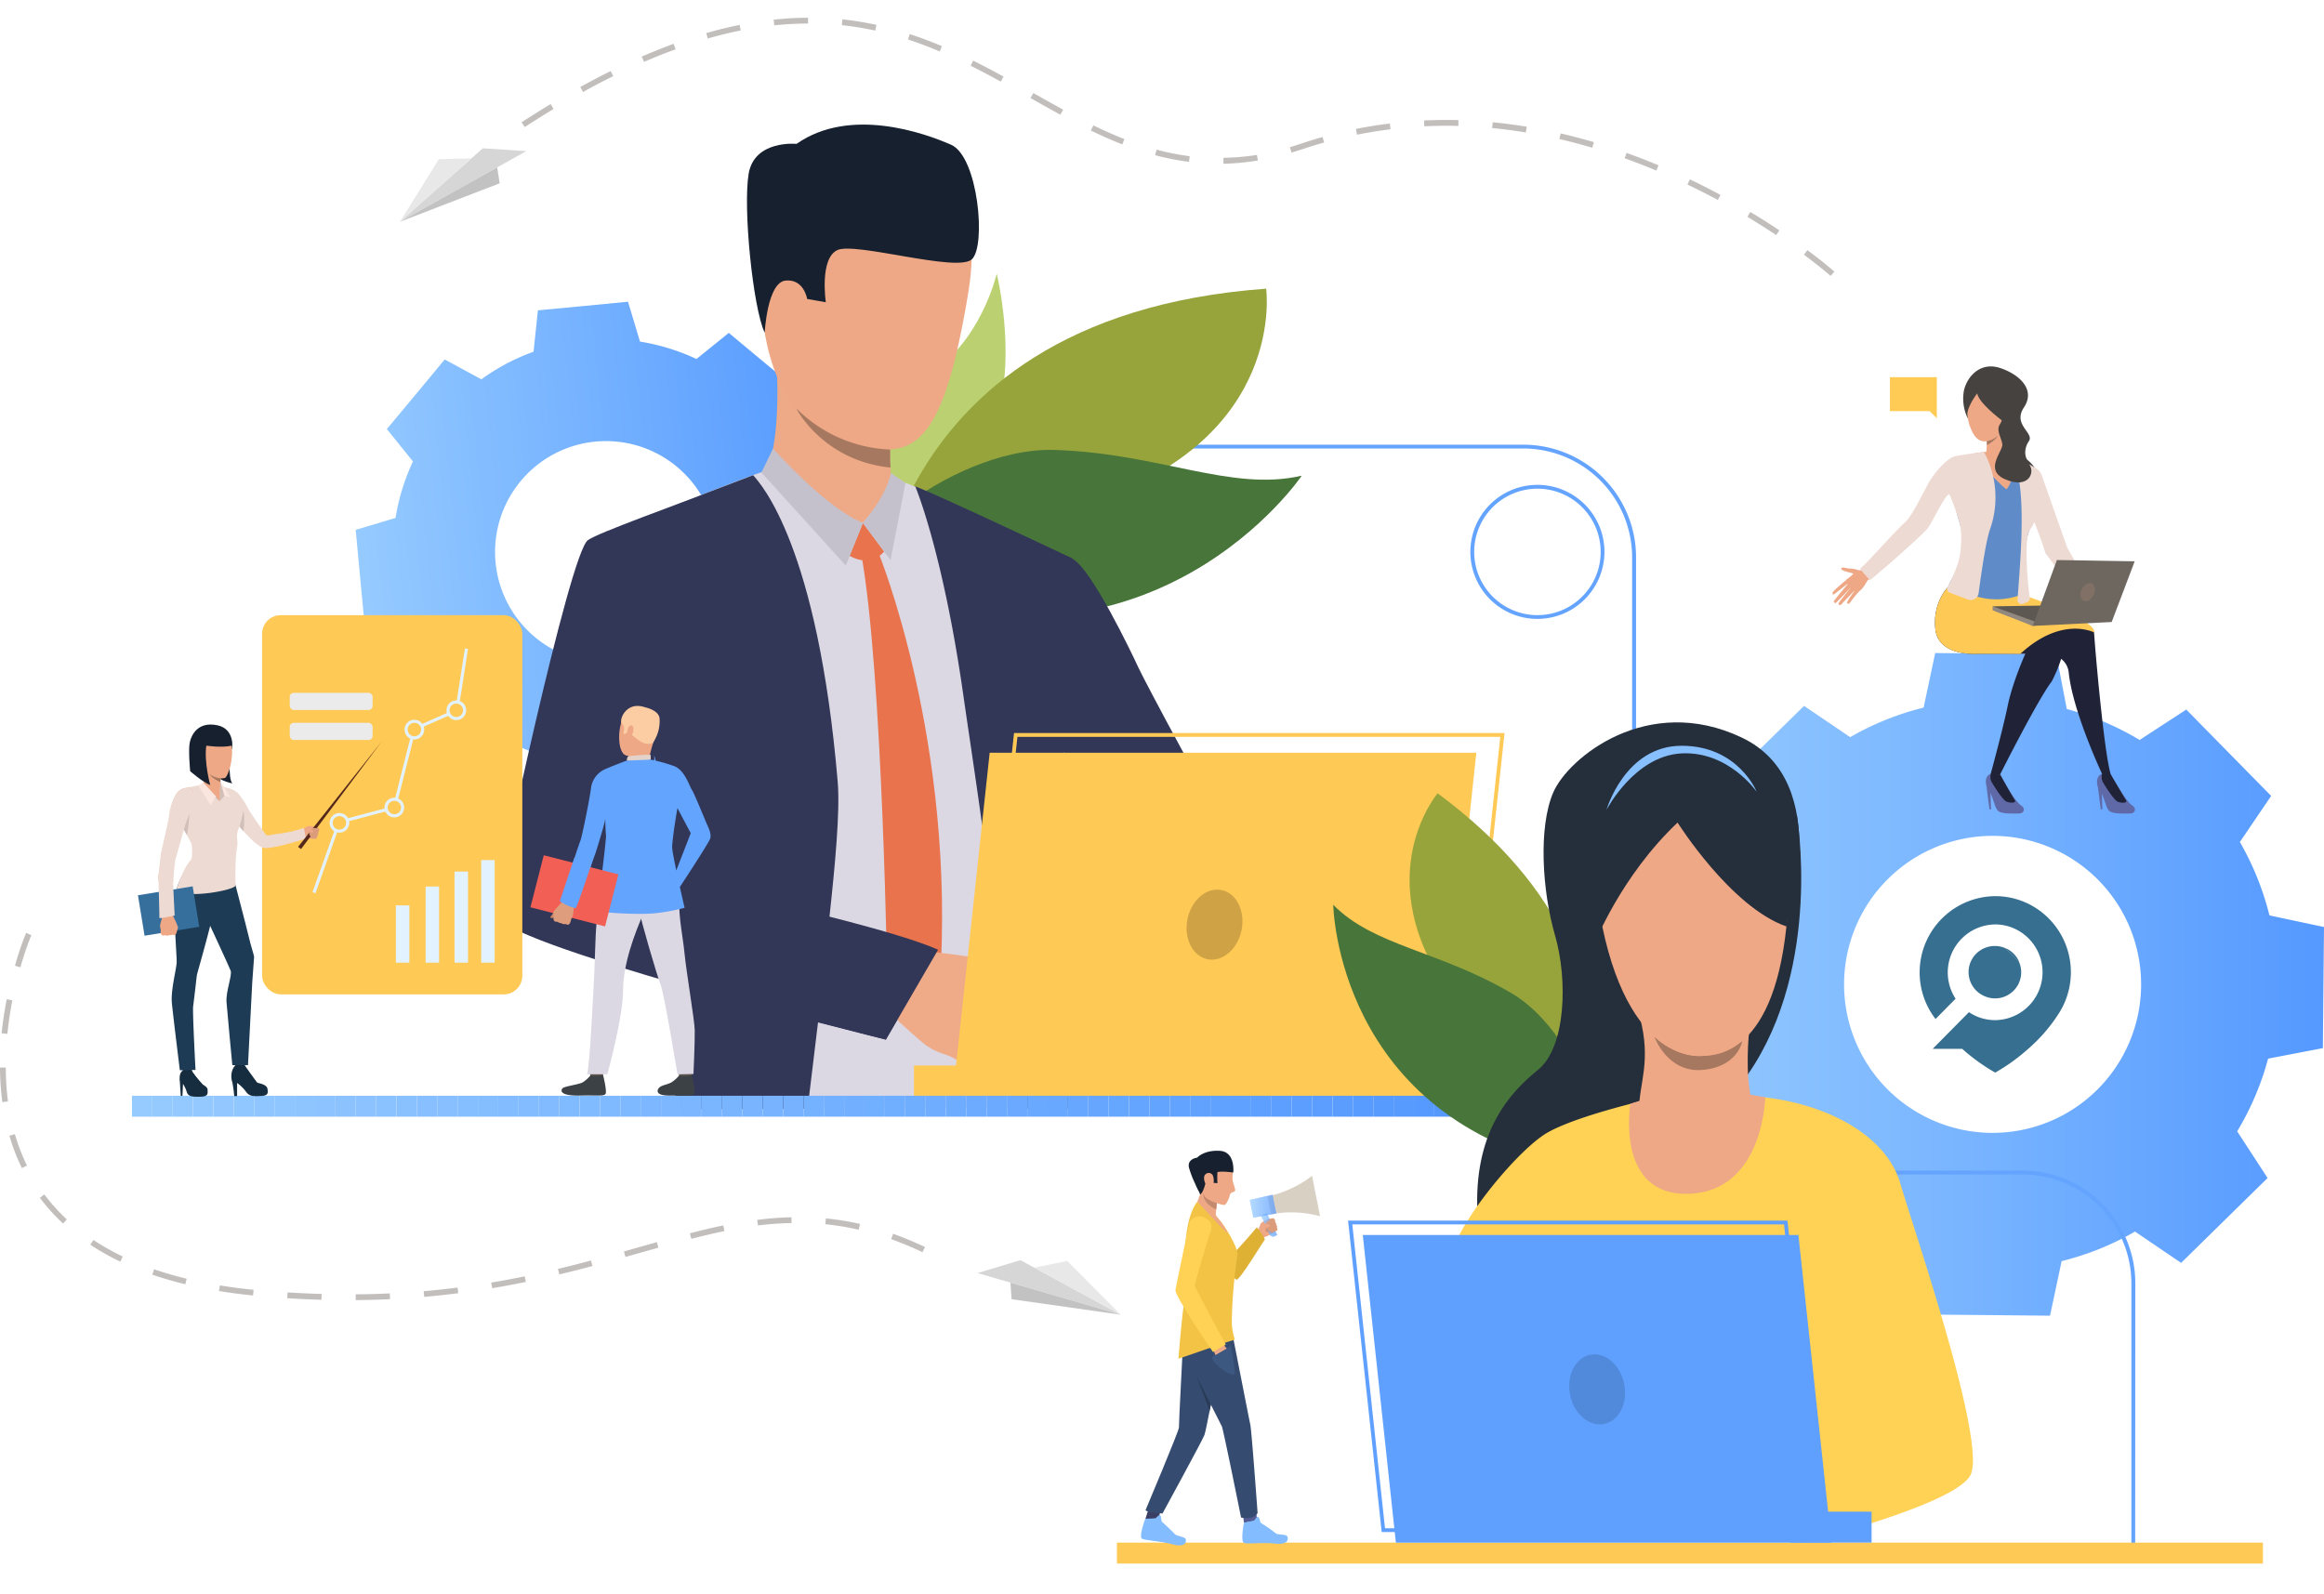<svg id="_Layer_" data-name=" Layer " xmlns="http://www.w3.org/2000/svg" xmlns:xlink="http://www.w3.org/1999/xlink" viewBox="0 0 801.15 549.68"><defs><style>.cls-1{fill:none;}.cls-2{fill:url(#Sfumatura_senza_nome);}.cls-3{fill:url(#Sfumatura_senza_nome_2);}.cls-4{fill:#64a4ff;}.cls-5{fill:#bbd070;}.cls-6{fill:#97a43c;}.cls-7{fill:#48753a;}.cls-8{fill:#dbd8e3;}.cls-9{fill:#323657;}.cls-10{fill:#eea987;}.cls-11{fill:#e8734d;}.cls-12{fill:#c4c1cc;}.cls-13{fill:#efaa88;}.cls-14{fill:#eea886;}.cls-15{fill:#16202e;}.cls-16{fill:#a77860;}.cls-17{fill:#4da8f2;}.cls-18{fill:#ffc955;}.cls-19{clip-path:url(#clip-path);}.cls-20{fill:#96cbff;}.cls-21{fill:#95caff;}.cls-22{fill:#94c9ff;}.cls-23{fill:#93c9ff;}.cls-24{fill:#92c8ff;}.cls-25{fill:#91c7ff;}.cls-26{fill:#90c6ff;}.cls-27{fill:#8fc6ff;}.cls-28{fill:#8ec5ff;}.cls-29{fill:#8dc4ff;}.cls-30{fill:#8cc3ff;}.cls-31{fill:#8bc2ff;}.cls-32{fill:#8ac2ff;}.cls-33{fill:#89c1ff;}.cls-34{fill:#88c0ff;}.cls-35{fill:#87bfff;}.cls-36{fill:#86bfff;}.cls-37{fill:#85beff;}.cls-38{fill:#84bdff;}.cls-39{fill:#83bcff;}.cls-40{fill:#82bbff;}.cls-41{fill:#81bbff;}.cls-42{fill:#80baff;}.cls-43{fill:#7fb9ff;}.cls-44{fill:#7eb8ff;}.cls-45{fill:#7db7ff;}.cls-46{fill:#7cb7ff;}.cls-47{fill:#7bb6ff;}.cls-48{fill:#7ab5ff;}.cls-49{fill:#79b4ff;}.cls-50{fill:#78b4ff;}.cls-51{fill:#77b3ff;}.cls-52{fill:#76b2ff;}.cls-53{fill:#74b1ff;}.cls-54{fill:#73b0ff;}.cls-55{fill:#72b0ff;}.cls-56{fill:#71afff;}.cls-57{fill:#70aeff;}.cls-58{fill:#6fadff;}.cls-59{fill:#6eadff;}.cls-60{fill:#6dacff;}.cls-61{fill:#6cabff;}.cls-62{fill:#6baaff;}.cls-63{fill:#6aa9ff;}.cls-64{fill:#69a9ff;}.cls-65{fill:#68a8ff;}.cls-66{fill:#67a7ff;}.cls-67{fill:#66a6ff;}.cls-68{fill:#65a6ff;}.cls-69{fill:#64a5ff;}.cls-70{fill:#63a4ff;}.cls-71{fill:#62a3ff;}.cls-72{fill:#61a2ff;}.cls-73{fill:#60a2ff;}.cls-74{fill:#5fa1ff;}.cls-75{fill:#5ea0ff;}.cls-76{fill:#5d9fff;}.cls-77{fill:#5c9eff;}.cls-78{fill:#5b9eff;}.cls-79{fill:#5a9dff;}.cls-80{fill:#599cff;}.cls-81{fill:#589bff;}.cls-82{fill:#579bff;}.cls-83{fill:#569aff;}.cls-84{fill:#59f;}.cls-85{fill:#cfa345;}.cls-86{fill:#6069a8;}.cls-87{fill:#202338;}.cls-88{fill:#464240;}.cls-89{fill:#eb4747;}.cls-90{fill:#5f8cc9;}.cls-91{fill:#5e5853;}.cls-92{fill:#91887f;}.cls-93{fill:#eddad3;}.cls-94{fill:#6e6760;}.cls-95{fill:#807066;}.cls-96{fill:#ffcb55;}.cls-97{fill:#cf8c6c;}.cls-98{fill:#3b3f66;}.cls-99{fill:#555c94;}.cls-100{fill:#354c70;}.cls-101{fill:#deb135;}.cls-102{fill:#f2c344;}.cls-103{fill:#d9d0c4;}.cls-104{fill:#ffd255;}.cls-105{fill:#3c5780;}.cls-106{fill:#c48a6f;}.cls-107{clip-path:url(#clip-path-2);}.cls-108{fill:#db9c7c;}.cls-109{clip-path:url(#clip-path-3);}.cls-110{fill:#293b57;}.cls-111{fill:#e3f2ff;}.cls-112{fill:#ebebeb;}.cls-113{fill:#162d40;}.cls-114{fill:#1d3b54;}.cls-115{fill:#d1c0ba;}.cls-116{fill:#fae6de;}.cls-117{fill:#54281a;}.cls-118{fill:#366e9c;}.cls-119{fill:#5c544d;}.cls-120{fill:#3c4145;}.cls-121{fill:#fccca2;}.cls-122{fill:#e2d2ca;}.cls-123{fill:#f25f54;}.cls-124{fill:#c98462;}.cls-125{fill:#de9d7d;}.cls-126{fill:#252e3b;}.cls-127{fill:#5fa0ff;}.cls-128{fill:#5189db;}.cls-129{fill:#c2bebc;}.cls-130{fill:#d6d6d6;}.cls-131{fill:#e8e8e8;}.cls-132{fill:#c2c2c2;}.cls-133{fill:#366f90;}</style><linearGradient id="Sfumatura_senza_nome" x1="572.67" y1="-74.66" x2="801.15" y2="-74.66" gradientTransform="matrix(1, 0, 0, -1, 0, 264.74)" gradientUnits="userSpaceOnUse"><stop offset="0" stop-color="#96cbff"/><stop offset="1" stop-color="#59f"/></linearGradient><linearGradient id="Sfumatura_senza_nome_2" x1="-103.39" y1="-585.55" x2="67.21" y2="-585.55" gradientTransform="matrix(0.99, -0.1, -0.1, -0.99, 166.33, -391)" xlink:href="#Sfumatura_senza_nome"/><clipPath id="clip-path"><rect class="cls-1" x="45.49" y="377.8" width="455.96" height="7.22"/></clipPath><clipPath id="clip-path-2"><path class="cls-1" d="M439.49,426.19l.79-.37-3.58-7.6-2,.94,3,6.45a1.23,1.23,0,0,0,1.6.68Z"/></clipPath><clipPath id="clip-path-3"><polygon class="cls-1" points="432.05 419.87 439.95 418.4 438.66 411.92 430.82 413.71 432.05 419.87"/></clipPath></defs><path class="cls-2" d="M771.22,390.07A97.6,97.6,0,0,0,781.88,365l18.88-3.62.19-20.88.2-20.88-18.81-4a98,98,0,0,0-10.19-25.31l10.78-15.89-14.62-14.87-14.63-14.9-16.09,10.48a97.6,97.6,0,0,0-25.11-10.66l-3.62-18.88L688,225.36l-20.88-.2-4,18.81a97.94,97.94,0,0,0-25.32,10.19l-15.89-10.78L607,258l-14.9,14.62,10.51,16.1a97.67,97.67,0,0,0-10.66,25.12l-18.88,3.62-.19,20.88-.2,20.87,18.81,4a98,98,0,0,0,10.19,25.31l-10.78,15.89,14.63,14.91,14.62,14.9,16.1-10.5a97.78,97.78,0,0,0,25.07,10.64l3.62,18.88,20.88.19,20.88.2,4-18.81A97.69,97.69,0,0,0,736,424.63l15.9,10.79,14.9-14.63,14.9-14.63ZM650.37,375.26a51.2,51.2,0,1,1,72.4.67h0A51.19,51.19,0,0,1,650.37,375.26Z"/><path class="cls-3" d="M275.37,221.49a73,73,0,0,0,6-19.47l13.74-4.13-1.45-15.52-1.45-15.52-14.27-1.52a73.16,73.16,0,0,0-9.5-18l6.8-12.6-12-9.95-12-10-11.15,9a73,73,0,0,0-19.47-6l-4.13-13.75L201,105.53,185.44,107l-1.51,14.27a72.69,72.69,0,0,0-18,9.51l-12.62-6.84-9.95,12-10,12,9,11.16a73,73,0,0,0-6,19.47l-13.74,4.12,1.45,15.53,1.47,15.53,14.27,1.51a73.16,73.16,0,0,0,9.5,18l-6.79,12.62,12,10,12,9.95,11.15-9a73,73,0,0,0,19.47,6l4.17,13.72,15.52-1.45,15.48-1.45,1.51-14.28a73,73,0,0,0,18-9.5l12.63,6.8,9.95-12,10-12Zm-90.89-1.76a38.23,38.23,0,1,1,53.83-5h0A38.24,38.24,0,0,1,184.48,219.73Z"/><path class="cls-4" d="M736.06,535.48h-1.31v-93a37.58,37.58,0,0,0-37.54-37.54H601.49a38.9,38.9,0,0,1-38.85-38.85V192.17a37.58,37.58,0,0,0-37.54-37.54H281v-1.31H525.1A38.88,38.88,0,0,1,564,192.17V366.06a37.58,37.58,0,0,0,37.54,37.54h95.72a38.91,38.91,0,0,1,38.85,38.85Z"/><path class="cls-5" d="M343.6,94.39s14.77,58.82-20.7,74.9-28.67-13.36-28.67-13.36-14.54-4,25-26.48C337.93,118.87,343.6,94.39,343.6,94.39Z"/><path class="cls-6" d="M436.48,99.53s7.27,51.27-59.85,73.43S300,223.24,300,223.24,297.94,109.6,436.48,99.53Z"/><path class="cls-7" d="M299.65,202.36c-19.9-7.6,27.4-48.33,63.76-47.23s61,14.55,85.35,8.87C448.76,164,397.66,239.73,299.65,202.36Z"/><path class="cls-8" d="M366.52,236.39q1.71-23.19,2.39-43.41c-3.73-2-8.21-4.29-11.8-6-11.11-5.29-26.59-12.41-36.52-17-5.81-2.67-11.51-4.62-11.51-4.62s-39.69-3.81-42.91-3.6c-1,.06-6,1.78-12.48,4.27-14.08,5.34-41.21,16.21-45.53,19.31-6.34,4.54-29,115.67-29.61,123.22-.59,7.33,30.83,17.36,59.93,25,0,11.27-.25,27.05-.5,41.46,0,2.46-.09,4.88-.14,7.22H365.17c-.17-2.47-.32-4.92-.44-7.22a5.49,5.49,0,0,0-.05-.91c-.48-9.76-2.38-27.24-1.89-44.26,0,0-.31-18,1.47-25.67C364.45,270.16,366.52,236.39,366.52,236.39ZM205.06,301.73c.21-14.47,19.48-41.38,19.48-41.38a6.94,6.94,0,0,1,.9-.34l1-.13,3-2.83c.7,2.57,7.09,38.92,8.65,60.08C220,313.57,205,308.63,205.06,301.73Z"/><path class="cls-9" d="M368.87,375.11c-.83-6-1.63-12-2.34-18V357c-.23-2-.47-3.9-.69-5.83v-.31c-.93-8.12-1.71-15.91-2.26-23.05a73.23,73.23,0,0,1,.71-16c2.21-36.48,3.31-75,3.31-75,1.17-15.75,1.84-30.46,2.28-44.18,0,0-49.84-23.55-54.35-24.9,0,0,9.45,22.2,16.54,71.82,2.72,19.05,7.77,51.13,11.44,83.87h0c2,17.66,5.7,35.66,8.53,51.59q.65,3.69,1.22,7.22h16.68Q369.39,378.73,368.87,375.11Z"/><path class="cls-9" d="M285.9,316.5c2-18.44,3.73-36.85,2.88-46.94-6.88-81.1-26.33-102.56-29.15-105.71-2.18.83-10.48,4-12.91,4.91-13.3,5.25-40.42,14.86-44.07,17.48-6.34,4.54-31.32,121-32.07,128.58-.5,5.1,32.1,15.74,65.36,25.24-.31,9.12.56,22-2.48,35.41-.53,2.39-1.31,3.89-1.43,7l46.36-.18c.29-2.4.58-4.8.88-7.22.88-7.25,1.8-14.67,2.72-22.56,13.9,3.6,23.36,5.92,23.36,5.92s13.06-22.08,16.85-31C322.84,325.92,306,321.88,285.9,316.5Zm-60-27.91c-.44-16.6-.36-28.19-.36-28.19,1.64,5.69,3.91,21.94,5.91,38.1-6.69-3.39-5.43-6.56-5.51-9.91Z"/><path class="cls-10" d="M264.09,163.07s5.05-9.54,3.65-36.62c-.38-7.51,39.41,17.79,39.41,17.79s-.14,2.59-.22,6.08c-.05,1.45-.07,3-.07,4.68v3.56c0,.91.05,1.8.1,2.65s.11,1.9.2,2.75a25.07,25.07,0,0,0,1.48,5.31C310.49,173.48,279,173.73,264.09,163.07Z"/><path class="cls-11" d="M297.45,180.29l7.34,9.86s-4.3,5.75-11.93,1.5Z"/><path class="cls-11" d="M302.83,190.55s26.87,65.62,21.13,149l-8.47,15.38-9.56-13.1s-1.54-110.71-9.17-151.54Z"/><path class="cls-10" d="M305.31,171.11l-7.86,9.18s-12.6-2.44-16.3-9S305.31,171.11,305.31,171.11Z"/><path class="cls-12" d="M307.11,163.07s-.91,7-9.66,17.22L307,193.11l5.16-26.59Z"/><path class="cls-12" d="M266.49,154.64s18.22,20.61,31,25.65L291.57,195l-29.09-32.08Z"/><path class="cls-9" d="M453.83,341.12s-24.19-23.45-40.06-27.39c-7.33-1.8-17-11.93-26.17-23.83-3-3.92-6-8-8.82-12.1h0C367.51,261.54,358.69,246,358.69,246s-33.29-39-6.58-56.4c0,0,11.45-.24,17.73,3.17,6.46,3.5,20.23,32.25,22.57,37.34s27.63,52.36,29.32,53.42,4.52,5,14.64,10.4c12.39,6.67,31.86,26.2,31.86,26.2Z"/><path class="cls-13" d="M337.72,368.27s-3.38-.13-4.83-.91c0,0-2.53-1.62-4.39-2.67A15.71,15.71,0,0,0,327,364c-1.49-.59-4.94-1.45-8.12-3.87S305.31,348,305.31,348l6.7-10.3,3.09-10.2s24.18,2.4,27.4,4.32a6.54,6.54,0,0,1,.89.59c2.57,1.89,3.7,4.38,4.93,5.52.46.42,4.67,4.93,4.43,6.76a6,6,0,0,1-3.15,4.93s-.85,4.94-3.41,7.15c0,0-.64,4.59-4.6,6.43C341.63,363.15,340.46,367.73,337.72,368.27Z"/><path class="cls-14" d="M299.22,56.57s43.7-10.53,34.5,44.79S314,161.18,287.41,150.15s-24.77-46.42-26.35-63.73S285.24,57.38,299.22,56.57Z"/><path class="cls-14" d="M276.31,94.89c-.65-4.86-10.3-6.5-11,.81s4.67,20,8.3,18.73S277.16,101.59,276.31,94.89Z"/><path class="cls-15" d="M263.61,114.73s.87-17.4,7.22-18,7.42,6.35,7.42,6.35l6.43,1.12s-2.25-15.21,4.05-18S329.93,94,335,89.43s2.17-35.42-7.1-39.51S293,36.72,274.6,49.6c0,0-14.54-1.44-16.52,10.31S259.53,106,263.61,114.73Z"/><path class="cls-9" d="M323.39,327.45l-18,31s-47.8-12.32-59-15.47l25.49-30.34S309.48,321.25,323.39,327.45Z"/><path class="cls-16" d="M307,161.21h0c-23.43-2.38-32.52-20.43-32.52-20.43A48.39,48.39,0,0,0,306.87,155v3.56C306.91,159.47,306.94,160.36,307,161.21Z"/><path class="cls-17" d="M630.64,436.17a7.13,7.13,0,0,0-12.45,2h0a7.15,7.15,0,0,0-.37,2.2,7.07,7.07,0,0,0,.43,2.54,7.26,7.26,0,0,0,2.33,3.19,7.09,7.09,0,0,0,3.71,1.46h1a6.87,6.87,0,0,0,2.05-.42,7.11,7.11,0,0,0,4.28-9.11,6.78,6.78,0,0,0-1-1.89Zm-3.87,9.32h0a5.34,5.34,0,0,1-1.53.31h-.36a5.48,5.48,0,0,1-3.21-1.12c-.18-.15-.36-.31-.53-.48a5.29,5.29,0,0,1-1.54-3.82,6.13,6.13,0,0,1,.14-1.13,4.84,4.84,0,0,1,.14-.51,5.34,5.34,0,0,1,9.32-1.53,5.26,5.26,0,0,1,1.11,3.32A5.34,5.34,0,0,1,626.77,445.49Z"/><path class="cls-14" d="M357.31,302c27.17,28,63.06,63.18,63.06,63.18l14-26.64s-31.88-37.37-53.49-62.31C374.31,279.45,362.11,287.2,357.31,302Z"/><path class="cls-14" d="M340.53,339.57s7.31,3.53,9.22,5.1,9.65,7.37,11.52,8.73-2.83,5.24-16.66-.75S340.53,339.57,340.53,339.57Z"/><polygon class="cls-18" points="341.17 259.53 328.42 378.04 496.19 378.04 508.94 259.53 341.17 259.53"/><path class="cls-18" d="M505.77,372.57H336.68l12.89-119.84H518.66Zm-167.63-1.31H504.6l12.6-117.2H350.74Z"/><rect class="cls-18" x="315.07" y="367.38" width="28.02" height="10.66"/><g class="cls-19"><rect class="cls-20" x="45.49" y="377.8" width="7.01" height="7.22"/><rect class="cls-21" x="52.51" y="377.8" width="7.01" height="7.22"/><rect class="cls-22" x="59.52" y="377.8" width="7.01" height="7.22"/><rect class="cls-23" x="66.54" y="377.8" width="7.01" height="7.22"/><rect class="cls-24" x="73.55" y="377.8" width="7.01" height="7.22"/><rect class="cls-25" x="80.57" y="377.8" width="7.01" height="7.22"/><rect class="cls-26" x="87.58" y="377.8" width="7.01" height="7.22"/><rect class="cls-27" x="94.6" y="377.8" width="7.01" height="7.22"/><rect class="cls-28" x="101.61" y="377.8" width="7.02" height="7.22"/><rect class="cls-29" x="108.63" y="377.8" width="7.01" height="7.22"/><rect class="cls-30" x="115.64" y="377.8" width="7.01" height="7.22"/><rect class="cls-31" x="122.66" y="377.8" width="7.01" height="7.22"/><rect class="cls-32" x="129.67" y="377.8" width="7.01" height="7.22"/><rect class="cls-33" x="136.69" y="377.8" width="7.01" height="7.22"/><rect class="cls-34" x="143.7" y="377.8" width="7.01" height="7.22"/><rect class="cls-35" x="150.71" y="377.8" width="7.01" height="7.22"/><rect class="cls-36" x="157.73" y="377.8" width="7.01" height="7.22"/><rect class="cls-37" x="164.74" y="377.8" width="7.01" height="7.22"/><rect class="cls-38" x="171.76" y="377.8" width="7.01" height="7.22"/><rect class="cls-39" x="178.77" y="377.8" width="7.02" height="7.22"/><rect class="cls-40" x="185.79" y="377.8" width="7.01" height="7.22"/><rect class="cls-41" x="192.8" y="377.8" width="7.01" height="7.22"/><rect class="cls-42" x="199.82" y="377.8" width="7.01" height="7.22"/><rect class="cls-43" x="206.83" y="377.8" width="7.01" height="7.22"/><rect class="cls-44" x="213.85" y="377.8" width="7.01" height="7.22"/><rect class="cls-45" x="220.86" y="377.8" width="7.01" height="7.22"/><rect class="cls-46" x="227.88" y="377.8" width="7.01" height="7.22"/><rect class="cls-47" x="234.89" y="377.8" width="7.01" height="7.22"/><rect class="cls-48" x="241.91" y="377.8" width="7.01" height="7.22"/><rect class="cls-49" x="248.92" y="377.8" width="7.01" height="7.22"/><rect class="cls-50" x="255.94" y="377.8" width="7.02" height="7.22"/><rect class="cls-51" x="262.95" y="377.8" width="7.01" height="7.22"/><rect class="cls-52" x="269.97" y="377.8" width="7.01" height="7.22"/><rect class="cls-53" x="276.98" y="377.8" width="7.01" height="7.22"/><rect class="cls-54" x="284" y="377.8" width="7.01" height="7.22"/><rect class="cls-55" x="291.01" y="377.8" width="7.01" height="7.22"/><rect class="cls-56" x="298.03" y="377.8" width="7.01" height="7.22"/><rect class="cls-57" x="305.04" y="377.8" width="7.01" height="7.22"/><rect class="cls-58" x="312.06" y="377.8" width="7.01" height="7.22"/><rect class="cls-59" x="319.07" y="377.8" width="7.01" height="7.22"/><rect class="cls-60" x="326.08" y="377.8" width="7.02" height="7.22"/><rect class="cls-61" x="333.1" y="377.8" width="7.01" height="7.22"/><rect class="cls-62" x="340.12" y="377.8" width="7.01" height="7.22"/><rect class="cls-63" x="347.13" y="377.8" width="7.01" height="7.22"/><rect class="cls-64" x="354.15" y="377.8" width="7.01" height="7.22"/><rect class="cls-65" x="361.16" y="377.8" width="7.01" height="7.22"/><rect class="cls-66" x="368.17" y="377.8" width="7.01" height="7.22"/><rect class="cls-67" x="375.19" y="377.8" width="7.01" height="7.22"/><rect class="cls-68" x="382.2" y="377.8" width="7.01" height="7.22"/><rect class="cls-69" x="389.22" y="377.8" width="7.01" height="7.22"/><rect class="cls-70" x="396.23" y="377.8" width="7.01" height="7.22"/><rect class="cls-71" x="403.25" y="377.8" width="7.02" height="7.22"/><rect class="cls-72" x="410.26" y="377.8" width="7.01" height="7.22"/><rect class="cls-73" x="417.28" y="377.8" width="7.01" height="7.22"/><rect class="cls-74" x="424.29" y="377.8" width="7.01" height="7.22"/><rect class="cls-75" x="431.31" y="377.8" width="7.01" height="7.22"/><rect class="cls-76" x="438.32" y="377.8" width="7.01" height="7.22"/><rect class="cls-77" x="445.34" y="377.8" width="7.01" height="7.22"/><rect class="cls-78" x="452.35" y="377.8" width="7.01" height="7.22"/><rect class="cls-79" x="459.37" y="377.8" width="7.01" height="7.22"/><rect class="cls-80" x="466.38" y="377.8" width="7.01" height="7.22"/><rect class="cls-81" x="473.4" y="377.8" width="7.01" height="7.22"/><rect class="cls-82" x="480.41" y="377.8" width="7.02" height="7.22"/><rect class="cls-83" x="487.43" y="377.8" width="7.01" height="7.22"/><rect class="cls-84" x="494.44" y="377.8" width="7.01" height="7.22"/></g><rect class="cls-18" x="385.04" y="531.87" width="395.05" height="7.22"/><path class="cls-85" d="M409.36,316.88c-1.35,6.6,1.73,12.8,6.88,13.85s10.41-3.44,11.76-10-1.73-12.8-6.88-13.85S410.71,310.28,409.36,316.88Z"/><path class="cls-86" d="M729.31,269.91s3.87,6.56,5.51,7.63c2.21,1.46.82,2.93-.23,2.93s-6.43.38-7.62-1-1.77-5.38-2.87-6.43-2.25-5.25.53-6.27C727.12,265.91,729.31,269.91,729.31,269.91Z"/><path class="cls-87" d="M727.66,267s4.44,7.69,5.2,8.82-1.44,1.14-2.8.6-4.8-6.05-5.29-7.06a3.73,3.73,0,0,1-.11-2.57Z"/><polygon class="cls-86" points="723.18 271.16 724.2 279.03 724.74 279.06 724.57 273.39 723.18 271.16"/><path class="cls-86" d="M691,269.91s3.87,6.56,5.51,7.63c2.22,1.46.83,2.93-.23,2.93s-6.43.38-7.62-1-1.77-5.38-2.87-6.43-2.28-5.36.53-6.27C688.75,266,691,269.91,691,269.91Z"/><path class="cls-87" d="M689.52,267s4.2,7.67,5,8.8-1.43,1.14-2.8.6-4.8-6.05-5.29-7.06a3.73,3.73,0,0,1-.11-2.57Z"/><polygon class="cls-86" points="684.8 271.16 685.82 279.03 686.36 279.06 686.19 273.39 684.8 271.16"/><path class="cls-87" d="M673.79,210.2l35,16a6.74,6.74,0,0,1,4.35,5.61c1.37,13.55,11.5,35,11.5,35,3.25,1.59,3,.21,3,.21-2-6.57-4.54-33.68-5.43-44.58-.19-2.31-.3-3.89-.33-4.4,0-.34-.39-.79-1-1.32-4.83-3.89-24.57-12-24.57-12C681.43,204.38,673.79,210.2,673.79,210.2Z"/><path class="cls-87" d="M667.19,217.06c1.09,9.46,14.6,8.38,14.6,8.38h16.38s-4.31,9.57-6,17.64c-1.76,8.57-5.92,23.73-5.92,23.73s.28.52,3.24.23c0,0,12.86-25.62,17.78-32.06a45.07,45.07,0,0,0,4.61-13.4c.18-1.51.07-2.68-.49-3.15a40.52,40.52,0,0,0-3.62-2.47c-5.13-3.24-14-8.22-19-9.33-6.65-1.5-17.16-4.3-17.16-4.3S666.11,207.59,667.19,217.06Z"/><path class="cls-88" d="M678.31,144.14a15.31,15.31,0,0,1-1.26-9.61c1.2-4.95,5.79-9.89,12.53-7.62s12.17,7.49,8.14,13.54,3.65,8.78,1.69,11.66-1.22,5.88-.39,6.55,3.51,3.06,3.22,5.88-13.07-8.23-13.07-8.23S682.25,142.34,678.31,144.14Z"/><path class="cls-89" d="M698.86,203.62s-1,4.93-27.17-1.29C671.69,202.33,680.46,199.42,698.86,203.62Z"/><path class="cls-90" d="M671.39,203.73c-.4.78-.81,1.55-1.21,2.32l28.68.84c-1.51-5.07-1-11.92-.76-17.13.33-6.36,3.84-10.78,3.46-17.21,1.9.31,2.22.37,4.12.66-2.9-8.26-3.89-12.35-12.89-15.53a16.79,16.79,0,0,0-8-1c-10.42.85-13.57,1-18.68,10.42,8,1.28,6.69,4.16,9.12,12.13,1.19,3.89,2.42,8.22,1.79,12.32S671.39,200,671.39,203.73Z"/><path class="cls-14" d="M688,159.66c-4.27-.8-3.36-3.17-3.36-3.17s.2-1.34.27-3v-1.35a14.79,14.79,0,0,0-.12-2.1c-.34-2.86,7.75-1.15,7.75-1.15s-.47,5.79.65,7.53S692.31,160.47,688,159.66Z"/><path class="cls-14" d="M679.89,156.47s8.6,9.94,11.78,12.24c0,0,3.66-3.3,1.41-12C693.08,156.73,688.92,154.6,679.89,156.47Z"/><path class="cls-14" d="M680.12,132.56s-4.47,8.61,0,16.76,13.14-3.55,13.7-4.92,3.55-9.14-2.39-11.5S681.39,130.22,680.12,132.56Z"/><path class="cls-88" d="M681.61,135.61s-3.08,4-3.44,7a16,16,0,0,1,2.24-11.07c3.46-5.42,12.26-.26,13.44,1.91s4.64,4.08-1.17,13.39C692.68,146.87,682.24,139.61,681.61,135.61Z"/><path class="cls-16" d="M688.75,150.18s-.78,1.7-3.81,3.27V152.1A7.23,7.23,0,0,0,688.75,150.18Z"/><path class="cls-14" d="M643.59,196s-2.13.95-3.13.52a9.36,9.36,0,0,0-3.06-.51c-.66,0-2.71-.74-2.68.07s3.34,1.36,4,1.61-2,1.74-2.28,2.4,2.8,5,4.52,3.75,2.65-3.69,3-3.85a13.52,13.52,0,0,0,1.28-.85Z"/><path class="cls-14" d="M636.79,199.66s-5,4.13-5.06,4.69.18.82.67.45,4.94-3.85,4.94-3.85-5,5.9-5.16,6.34c-.1.25.38.79.66.61s5.58-5.72,5.58-5.72-4.65,5.51-4.67,5.93a.55.55,0,0,0,.57.51.53.53,0,0,0,.34-.15c.38-.38,5-5.25,5-5.25s-3.11,4.24-2.91,4.61.51.71,1.27-.41,2.87-3.56,2.87-3.56Z"/><path class="cls-18" d="M696.46,225.44H681.79s-13.51,1.08-14.6-8.38,4.45-14.73,4.45-14.73,7.13,1.9,13.37,3.41a48.18,48.18,0,0,1,11.3-1s26.42,8.73,25.62,13.32C721.9,218.08,710.85,212.17,696.46,225.44Z"/><polygon class="cls-91" points="686.91 209.05 714.88 208.64 700.76 215.81 686.91 209.05"/><path class="cls-90" d="M695.6,205.47a23.94,23.94,0,0,1-14,.24l-.36-2.88,15.88.88Z"/><polygon class="cls-92" points="700.76 215.81 686.91 210.44 686.91 209.05 701.85 214.44 700.76 215.81"/><path class="cls-93" d="M695.5,206.81a1.38,1.38,0,0,0,1.3,1.47,1.33,1.33,0,0,0,.62-.1l1.63-.7a1.13,1.13,0,0,0,.68-1.24c-.67-4.23-2.12-20.7,0-23.52a10.87,10.87,0,0,0,1.55-2.76c1.4,3.6,3.14,8.25,3.83,10.75l13.2,17.58,4.43,1.12a150.13,150.13,0,0,0-10-20.37c-.86-2.32-3.34-9.35-5.54-15.61-1.38-4-2.66-7.6-3.34-9.56a4.52,4.52,0,0,0-1.93-2.37c-2-1.22-5.46-3.15-8.55-4.65h0l-.3-.14h0c5.88,8.89,3.58,34,2.42,50.08Z"/><path class="cls-93" d="M673.67,157.44c-1.88.3-6.55,4.83-9,9.41C661.84,172.07,659,178,656.8,180c-4,3.6-15.09,16.31-15.62,16a33.85,33.85,0,0,0,3.47,4c.2.09,18.26-15.56,20-18s6-11.75,7.36-11.54h0a71.77,71.77,0,0,1,3.22,8.76.81.81,0,0,0,.08.25c1,3.54.94,7.38.38,11.69-.43,3.26-2.86,8.58-4.33,11.18a1.76,1.76,0,0,0,.06,1.35h0a1,1,0,0,0,.48.56l5.31,2,1.24.46a2.72,2.72,0,0,0,3.49-1.61,3,3,0,0,0,.15-.59c1.18-9.06,2.67-18.33,3.86-21.82a33.05,33.05,0,0,0-2-26.83S675.31,156.83,673.67,157.44Z"/><polygon class="cls-94" points="700.76 215.81 709.07 193.09 735.89 193.53 727.96 214.46 700.76 215.81"/><path class="cls-95" d="M717.65,203.14c-.81,1.64-.57,3.42.56,4s2.69-.31,3.51-1.94.57-3.42-.55-4S718.47,201.5,717.65,203.14Z"/><path class="cls-88" d="M689.39,141.13s1.71,2.67.13,5,.4,4.57.74,7-6.62,8.93,1.13,12.19,10.21-2.13,8.24-5.1-3.38-5.38-3.55-9.61S694.52,139.73,689.39,141.13Z"/><polygon class="cls-96" points="651.51 130.04 667.68 130.04 667.68 141.76 667.68 144.23 665.21 141.76 651.51 141.76 651.51 130.04"/><path class="cls-5" d="M560.74,309.88s-35.24,33.53-18.09,59.64,25.16,3.21,25.16,3.21,11.6,3.5-5.61-28.69C554.09,328.89,560.74,309.88,560.74,309.88Z"/><path class="cls-6" d="M495.59,273.52s-26.92,31.63,9.07,75.44,30.41,67,30.41,67S585.17,339.73,495.59,273.52Z"/><path class="cls-7" d="M543.18,402.73c16.75,3.38,3.2-45.32-21.92-60.16s-47.58-16.3-61.65-30.6C459.61,312,460.71,386,543.18,402.73Z"/><path class="cls-14" d="M433.73,424.07s.76-1.91.89-2.19a4.89,4.89,0,0,1,1.76-1.22,5.73,5.73,0,0,1,2.47-.6.89.89,0,0,1,.54.5,1.72,1.72,0,0,1,.14.84,1,1,0,0,1,.36.93.91.91,0,0,1,.21,1,.73.73,0,0,1,.2.8,7,7,0,0,0-1,.72,13.92,13.92,0,0,1-3.5,1.73S434.07,426.59,433.73,424.07Z"/><path class="cls-97" d="M436.45,423a4.89,4.89,0,0,1-.12,1.32c-.14.29,2.09.94,2.09.94S437.7,423,436.45,423Z"/><polygon class="cls-98" points="394.84 523.72 395.81 520.69 399.93 521.36 399.32 524.09 394.84 523.72"/><polygon class="cls-99" points="428.61 523.37 428.84 525.03 433.35 524.28 433.11 521.79 428.61 523.37"/><path class="cls-100" d="M418.84,476.65s-.66,3.62-1.43,7.64c-.14.7-.27,1.41-.41,2.12-.75,3.87-1.52,7.6-1.8,8.37-.64,1.75-14.45,27.05-14.45,27.05s-5.64-.43-5.85-1.15c0,0,11.57-27.48,11.51-28.48S407.82,463,407.82,463,418.54,475,418.84,476.65Z"/><path class="cls-100" d="M425.15,461.42s5.41,27.67,5.87,29.79,2.51,30.46,2.51,30.46-1.22,2.5-5.7,1.56c0,0-6.12-30.45-6.64-31.47-2-4-11.81-23.15-12.76-25.89a16.31,16.31,0,0,1-.68-5.93S415.05,455.84,425.15,461.42Z"/><path class="cls-101" d="M422.88,425.58s2.37,5.91,3,5.74,7.4-8.18,7.4-8.18,3.12,3.89,2.7,4.34c-.58.62-8.62,14-9.73,13.75s-6.05-8.41-6.05-8.41S419.89,426.65,422.88,425.58Z"/><path class="cls-102" d="M412.75,414.3a100.09,100.09,0,0,1,7.84,6.56c1.69,1.86,6.38,9.59,6,11.91a167.55,167.55,0,0,0-1.95,22.59c0,5.3,1.65,6.65.6,6.72s-16.67,5.7-19,6.38c0,0,1.5-18.65,2.26-20.8S406.15,423,412.75,414.3Z"/><path class="cls-103" d="M452.31,405.39l1.38,7,1.37,6.95a38,38,0,0,0-16.84-.7l-.61-3.06L437,412.5A38,38,0,0,0,452.31,405.39Z"/><path class="cls-38" d="M428.84,525s3.4-.66,3.52-.76.85-1.45,1.38-1.21.53,1.87,1.05,2.14a56.62,56.62,0,0,1,5.07,3.53c.5.53,3.58.2,3.93,1.07s.39,2.92-4.2,2.44-9.84.26-10.83-.28S428.52,526.35,428.84,525Z"/><path class="cls-38" d="M394.79,523.65s3.46-.11,3.6-.19,1.07-1.29,1.55-1,.23,1.94.69,2.29,4,3.72,4.45,4.29,3.49.78,3.7,1.69-.09,2.94-4.54,1.73-9.75-1.31-10.64-2S394.31,524.9,394.79,523.65Z"/><path class="cls-10" d="M421.7,462.73s.42,1.69,1.08,2-3.1,4-3.1,4a31.82,31.82,0,0,1-1.49-3.68C418.24,464.73,421.7,462.73,421.7,462.73Z"/><path class="cls-104" d="M410,421.59s-4.42,21-4.78,23.12,12.93,21.45,12.93,21.45l4.42-2.62s-10.71-19.47-10.7-20.36S417,425.37,417,425.37s2.15-3.68-1.65-5.47a3.79,3.79,0,0,0-5.19,1.36A3.41,3.41,0,0,0,410,421.59Z"/><path class="cls-105" d="M424.31,464.15s1.44,7.13,1.35,9.32-8.24-3.44-7.82-5.61Z"/><path class="cls-14" d="M412.75,414.3s11.19,12.23,10.5,10.87c-2.46-4.83-4.17-5.65-4.14-6.55,0-.69.3-2.7.34-3.37.09-1.28.19-2.32.19-2.32s-5.56-7.81-5.32-5.15S412.75,414.3,412.75,414.3Z"/><path class="cls-14" d="M423.41,399.91a28.3,28.3,0,0,1,1.56,4.45,17,17,0,0,0-.06,2.47c.13,1,1,3.13.87,3.71s-1.61.34-1.82,1.51-1.29,3.36-1.83,3.4c-1.38.11-6.69-2.05-7-3.16s-2.26-7.3-2.85-8.48,9.34-7.63,10.25-5.76Z"/><path class="cls-15" d="M409.88,402.59c-.7-3.07,2.82-3.45,2.82-3.45s2.3-2.67,7.79-2.35,4.65,7.48,4.65,7.48-3.8-.57-5.45-.15a27.06,27.06,0,0,0,0,3.82l-2.07-.18s.23-2.72-.76-2.85-1.33,5.75-3.18,7a2,2,0,0,0-.25-.82h0a24.28,24.28,0,0,1-1.44-3A33.2,33.2,0,0,1,409.88,402.59Z"/><path class="cls-14" d="M418.21,405.57a1.57,1.57,0,0,0-1.93-1.1,1.55,1.55,0,0,0-.66.37c-1.33,1,0,4.48,1.33,4.46S418.76,407.38,418.21,405.57Z"/><path class="cls-106" d="M414.8,411.32a4.28,4.28,0,0,0,.57,1.36,11.9,11.9,0,0,0,4.11,2.15l-.21,2.17S414.56,415.18,414.8,411.32Z"/><g class="cls-107"><rect class="cls-20" x="434.69" y="418.22" width="0.09" height="8.31"/><rect class="cls-21" x="434.78" y="418.22" width="0.09" height="8.31"/><rect class="cls-22" x="434.86" y="418.22" width="0.09" height="8.31"/><rect class="cls-23" x="434.95" y="418.22" width="0.09" height="8.31"/><rect class="cls-24" x="435.04" y="418.22" width="0.09" height="8.31"/><rect class="cls-25" x="435.12" y="418.22" width="0.09" height="8.31"/><rect class="cls-26" x="435.21" y="418.22" width="0.09" height="8.31"/><rect class="cls-27" x="435.29" y="418.22" width="0.09" height="8.31"/><rect class="cls-28" x="435.38" y="418.22" width="0.09" height="8.31"/><rect class="cls-29" x="435.46" y="418.22" width="0.09" height="8.31"/><rect class="cls-30" x="435.55" y="418.22" width="0.09" height="8.31"/><rect class="cls-31" x="435.64" y="418.22" width="0.09" height="8.31"/><rect class="cls-32" x="435.72" y="418.22" width="0.09" height="8.31"/><rect class="cls-33" x="435.81" y="418.22" width="0.09" height="8.31"/><rect class="cls-34" x="435.89" y="418.22" width="0.09" height="8.31"/><rect class="cls-35" x="435.98" y="418.22" width="0.09" height="8.31"/><rect class="cls-36" x="436.07" y="418.22" width="0.09" height="8.31"/><rect class="cls-37" x="436.15" y="418.22" width="0.09" height="8.31"/><rect class="cls-38" x="436.24" y="418.22" width="0.09" height="8.31"/><rect class="cls-39" x="436.32" y="418.22" width="0.09" height="8.31"/><rect class="cls-40" x="436.41" y="418.22" width="0.09" height="8.31"/><rect class="cls-41" x="436.5" y="418.22" width="0.09" height="8.31"/><rect class="cls-42" x="436.58" y="418.22" width="0.09" height="8.31"/><rect class="cls-43" x="436.67" y="418.22" width="0.09" height="8.31"/><rect class="cls-44" x="436.75" y="418.22" width="0.09" height="8.31"/><rect class="cls-45" x="436.84" y="418.22" width="0.09" height="8.31"/><rect class="cls-46" x="436.93" y="418.22" width="0.09" height="8.31"/><rect class="cls-47" x="437.01" y="418.22" width="0.09" height="8.31"/><rect class="cls-48" x="437.1" y="418.22" width="0.09" height="8.31"/><rect class="cls-49" x="437.18" y="418.22" width="0.09" height="8.31"/><rect class="cls-50" x="437.27" y="418.22" width="0.09" height="8.31"/><rect class="cls-51" x="437.36" y="418.22" width="0.09" height="8.31"/><rect class="cls-52" x="437.44" y="418.22" width="0.09" height="8.31"/><rect class="cls-53" x="437.53" y="418.22" width="0.09" height="8.31"/><rect class="cls-54" x="437.61" y="418.22" width="0.09" height="8.31"/><rect class="cls-55" x="437.7" y="418.22" width="0.09" height="8.31"/><rect class="cls-56" x="437.79" y="418.22" width="0.09" height="8.31"/><rect class="cls-57" x="437.87" y="418.22" width="0.09" height="8.31"/><rect class="cls-58" x="437.96" y="418.22" width="0.09" height="8.31"/><rect class="cls-59" x="438.04" y="418.22" width="0.09" height="8.31"/><rect class="cls-60" x="438.13" y="418.22" width="0.09" height="8.31"/><rect class="cls-61" x="438.22" y="418.22" width="0.09" height="8.31"/><rect class="cls-62" x="438.3" y="418.22" width="0.09" height="8.31"/><rect class="cls-63" x="438.39" y="418.22" width="0.09" height="8.31"/><rect class="cls-64" x="438.47" y="418.22" width="0.09" height="8.31"/><rect class="cls-65" x="438.56" y="418.22" width="0.09" height="8.31"/><rect class="cls-66" x="438.64" y="418.22" width="0.09" height="8.31"/><rect class="cls-67" x="438.73" y="418.22" width="0.09" height="8.31"/><rect class="cls-68" x="438.82" y="418.22" width="0.09" height="8.31"/><rect class="cls-69" x="438.9" y="418.22" width="0.09" height="8.31"/><rect class="cls-70" x="438.99" y="418.22" width="0.09" height="8.31"/><rect class="cls-71" x="439.08" y="418.22" width="0.09" height="8.31"/><rect class="cls-72" x="439.16" y="418.22" width="0.09" height="8.31"/><rect class="cls-73" x="439.25" y="418.22" width="0.09" height="8.31"/><rect class="cls-74" x="439.33" y="418.22" width="0.09" height="8.31"/><rect class="cls-75" x="439.42" y="418.22" width="0.09" height="8.31"/><rect class="cls-76" x="439.5" y="418.22" width="0.09" height="8.31"/><rect class="cls-77" x="439.59" y="418.22" width="0.09" height="8.31"/><rect class="cls-78" x="439.68" y="418.22" width="0.09" height="8.31"/><rect class="cls-79" x="439.76" y="418.22" width="0.09" height="8.31"/><rect class="cls-80" x="439.85" y="418.22" width="0.09" height="8.31"/><rect class="cls-81" x="439.94" y="418.22" width="0.09" height="8.31"/><rect class="cls-82" x="440.02" y="418.22" width="0.09" height="8.31"/><rect class="cls-83" x="440.11" y="418.22" width="0.09" height="8.31"/><rect class="cls-84" x="440.19" y="418.22" width="0.09" height="8.31"/></g><path class="cls-108" d="M438.61,420.17s-2.25,1.23-2.09,1.61a.65.65,0,0,0,.44.44l-.69.92s-.11.87.87.74c0,0-.19.8.74.56,0,0,.11.59.56.56a8.59,8.59,0,0,0,1.86-.89s.22-.31-.2-.8a.87.87,0,0,0-.21-1,1,1,0,0,0-.36-.93s.2-1.09-.68-1.34Z"/><g class="cls-109"><rect class="cls-20" x="430.82" y="411.92" width="0.14" height="7.95"/><rect class="cls-21" x="430.96" y="411.92" width="0.14" height="7.95"/><rect class="cls-22" x="431.1" y="411.92" width="0.14" height="7.95"/><rect class="cls-23" x="431.25" y="411.92" width="0.14" height="7.95"/><rect class="cls-24" x="431.39" y="411.92" width="0.14" height="7.95"/><rect class="cls-25" x="431.53" y="411.92" width="0.14" height="7.95"/><rect class="cls-26" x="431.67" y="411.92" width="0.14" height="7.95"/><rect class="cls-27" x="431.81" y="411.92" width="0.14" height="7.95"/><rect class="cls-28" x="431.95" y="411.92" width="0.14" height="7.95"/><rect class="cls-29" x="432.09" y="411.92" width="0.14" height="7.95"/><rect class="cls-30" x="432.23" y="411.92" width="0.14" height="7.95"/><rect class="cls-31" x="432.37" y="411.92" width="0.14" height="7.95"/><rect class="cls-32" x="432.51" y="411.92" width="0.14" height="7.95"/><rect class="cls-33" x="432.65" y="411.92" width="0.14" height="7.95"/><rect class="cls-34" x="432.79" y="411.92" width="0.14" height="7.95"/><rect class="cls-35" x="432.93" y="411.92" width="0.14" height="7.95"/><rect class="cls-36" x="433.07" y="411.92" width="0.14" height="7.95"/><rect class="cls-37" x="433.21" y="411.92" width="0.14" height="7.95"/><rect class="cls-38" x="433.35" y="411.92" width="0.14" height="7.95"/><rect class="cls-39" x="433.49" y="411.92" width="0.14" height="7.95"/><rect class="cls-40" x="433.63" y="411.92" width="0.14" height="7.95"/><rect class="cls-41" x="433.77" y="411.92" width="0.14" height="7.95"/><rect class="cls-42" x="433.91" y="411.92" width="0.14" height="7.95"/><rect class="cls-43" x="434.05" y="411.92" width="0.14" height="7.95"/><rect class="cls-44" x="434.19" y="411.92" width="0.14" height="7.95"/><rect class="cls-45" x="434.33" y="411.92" width="0.14" height="7.95"/><rect class="cls-46" x="434.47" y="411.92" width="0.14" height="7.95"/><rect class="cls-47" x="434.61" y="411.92" width="0.14" height="7.95"/><rect class="cls-48" x="434.75" y="411.92" width="0.14" height="7.95"/><rect class="cls-49" x="434.89" y="411.92" width="0.14" height="7.95"/><rect class="cls-50" x="435.04" y="411.92" width="0.14" height="7.95"/><rect class="cls-51" x="435.18" y="411.92" width="0.14" height="7.95"/><rect class="cls-52" x="435.32" y="411.92" width="0.14" height="7.95"/><rect class="cls-53" x="435.46" y="411.92" width="0.14" height="7.95"/><rect class="cls-54" x="435.6" y="411.92" width="0.14" height="7.95"/><rect class="cls-55" x="435.74" y="411.92" width="0.14" height="7.95"/><rect class="cls-56" x="435.88" y="411.92" width="0.14" height="7.95"/><rect class="cls-57" x="436.02" y="411.92" width="0.14" height="7.95"/><rect class="cls-58" x="436.16" y="411.92" width="0.14" height="7.95"/><rect class="cls-59" x="436.3" y="411.92" width="0.14" height="7.95"/><rect class="cls-60" x="436.44" y="411.92" width="0.14" height="7.95"/><rect class="cls-61" x="436.58" y="411.92" width="0.14" height="7.95"/><rect class="cls-62" x="436.72" y="411.92" width="0.14" height="7.95"/><rect class="cls-63" x="436.86" y="411.92" width="0.14" height="7.95"/><rect class="cls-64" x="437" y="411.92" width="0.14" height="7.95"/><rect class="cls-65" x="437.14" y="411.92" width="0.14" height="7.95"/><rect class="cls-66" x="437.28" y="411.92" width="0.14" height="7.95"/><rect class="cls-67" x="437.42" y="411.92" width="0.14" height="7.95"/><rect class="cls-68" x="437.56" y="411.92" width="0.14" height="7.95"/><rect class="cls-69" x="437.7" y="411.92" width="0.14" height="7.95"/><rect class="cls-70" x="437.84" y="411.92" width="0.14" height="7.95"/><rect class="cls-71" x="437.98" y="411.92" width="0.14" height="7.95"/><rect class="cls-72" x="438.12" y="411.92" width="0.14" height="7.95"/><rect class="cls-73" x="438.26" y="411.92" width="0.14" height="7.95"/><rect class="cls-74" x="438.4" y="411.92" width="0.14" height="7.95"/><rect class="cls-75" x="438.54" y="411.92" width="0.14" height="7.95"/><rect class="cls-76" x="438.68" y="411.92" width="0.14" height="7.95"/><rect class="cls-77" x="438.82" y="411.92" width="0.14" height="7.95"/><rect class="cls-78" x="438.96" y="411.92" width="0.14" height="7.95"/><rect class="cls-79" x="439.1" y="411.92" width="0.14" height="7.95"/><rect class="cls-80" x="439.24" y="411.92" width="0.14" height="7.95"/><rect class="cls-81" x="439.38" y="411.92" width="0.14" height="7.95"/><rect class="cls-82" x="439.53" y="411.92" width="0.14" height="7.95"/><rect class="cls-83" x="439.67" y="411.92" width="0.14" height="7.95"/><rect class="cls-84" x="439.81" y="411.92" width="0.14" height="7.95"/></g><path class="cls-14" d="M434.69,421.83a8.61,8.61,0,0,1,2.72.34c.22.09.41.22.41.46s-.34.54-1.1.6a6.41,6.41,0,0,0-1.71.48S434.21,423.54,434.69,421.83Z"/><path class="cls-110" d="M417.41,484.29c-.14.7-.27,1.41-.41,2.12l-4.49-11.87Z"/><rect class="cls-18" x="90.35" y="212.11" width="89.71" height="130.73" rx="6.4"/><rect class="cls-111" x="165.88" y="296.54" width="4.65" height="35.37"/><rect class="cls-111" x="156.69" y="300.5" width="4.65" height="31.41"/><rect class="cls-111" x="146.72" y="305.66" width="4.65" height="26.25"/><rect class="cls-111" x="136.47" y="312.16" width="4.65" height="19.75"/><polygon class="cls-111" points="108.74 307.97 107.73 307.61 116.49 283.02 135.5 277.99 142.33 251.01 157 244.53 160.28 223.55 161.34 223.71 157.97 245.28 143.24 251.77 136.38 278.87 117.31 283.91 108.74 307.97"/><path class="cls-18" d="M138.15,276.62a2.85,2.85,0,1,1-4-.39h0A2.86,2.86,0,0,1,138.15,276.62Z"/><path class="cls-111" d="M138.09,281.05a3.39,3.39,0,1,1,.46-4.77h0A3.39,3.39,0,0,1,138.09,281.05Zm-3.61-4.41a2.31,2.31,0,1,0,3.26.32,2.31,2.31,0,0,0-3.26-.32Z"/><path class="cls-18" d="M145.07,249.73a2.85,2.85,0,1,1-4-.39h0a2.84,2.84,0,0,1,4,.4Z"/><path class="cls-111" d="M145,254.18a3.39,3.39,0,1,1,.47-4.77h0A3.4,3.4,0,0,1,145,254.18Zm-3.61-4.45a2.32,2.32,0,1,0,3.26.33h0A2.32,2.32,0,0,0,141.4,249.73Z"/><path class="cls-18" d="M159.51,243.09a2.85,2.85,0,1,1-4-.39h0a2.84,2.84,0,0,1,4,.4Z"/><path class="cls-111" d="M159.45,247.52a3.39,3.39,0,1,1,.48-4.77h0A3.39,3.39,0,0,1,159.45,247.52Zm-3.61-4.42a2.32,2.32,0,1,0,3.26.33h0A2.32,2.32,0,0,0,155.84,243.1Z"/><path class="cls-18" d="M119.22,281.9a2.85,2.85,0,1,1-4-.39h0A2.86,2.86,0,0,1,119.22,281.9Z"/><path class="cls-111" d="M119.15,286.33a3.38,3.38,0,1,1,.48-4.77,3.37,3.37,0,0,1-.48,4.77Zm-3.61-4.41a2.32,2.32,0,1,0,3.26.33h0A2.32,2.32,0,0,0,115.54,281.92Z"/><rect class="cls-112" x="99.88" y="249.22" width="28.56" height="5.92" rx="1.38"/><rect class="cls-112" x="99.88" y="238.88" width="28.56" height="5.92" rx="1.38"/><path class="cls-15" d="M79.38,259.89s-.83,8.17.68,10.22c0,0-4-.87-4.92-2.25S79.38,259.89,79.38,259.89Z"/><path class="cls-14" d="M104.31,286l1.68-1.12a4.3,4.3,0,0,1,1.82,0,4.82,4.82,0,0,1,2,.75.74.74,0,0,1,.15.61,1.48,1.48,0,0,1-.31.67.9.9,0,0,1-.18.82.77.77,0,0,1-.33.79.64.64,0,0,1-.23.66,6.7,6.7,0,0,0-1,.05,12.2,12.2,0,0,1-3.29-.45S103,288.39,104.31,286Z"/><path class="cls-97" d="M106.79,286.65a4.28,4.28,0,0,1-.67.91c-.23.15,1.12,1.6,1.12,1.6S107.7,287.2,106.79,286.65Z"/><path class="cls-14" d="M103.46,286.11a6.28,6.28,0,0,0,1.48-.36c.56-.26-.11,2.84-.11,2.84a5.85,5.85,0,0,0-2.25-1C101.69,287.59,103.46,286.11,103.46,286.11Z"/><path class="cls-113" d="M65.69,368.64a50.33,50.33,0,0,0,3.85,5.09s2,1,2,1.85c.12,1.56.2,2.48-2.41,2.55s-4.25,0-4.73-1.59a11.74,11.74,0,0,0-1.31-2.83l-.2,4.13h-.58s-.26-4.14-.3-4.73-.42-2.85.83-3.86A3.42,3.42,0,0,1,65.69,368.64Z"/><path class="cls-113" d="M69.91,373.9a6.46,6.46,0,0,1-3.09,0c-1.68-.43-3.3-4.45-3.79-4.79l-.44-1.63h3.28a6,6,0,0,0,.56,2.24A39.75,39.75,0,0,0,69.91,373.9Z"/><path class="cls-113" d="M84.19,367.08a10.49,10.49,0,0,0,1.23,2.06c.6.77,2.44,3.94,3.25,4.16s3.31.67,3.53,2.07.34,2.39-2.13,2.5-4.09.26-5.27-1.47a13,13,0,0,0-3.06-3v4.52h-1a40.09,40.09,0,0,0-.7-5c-.25-.33-.92-3.94,1.37-5.82S84.19,367.08,84.19,367.08Z"/><path class="cls-113" d="M88.67,373.3s-2.21.56-3.06,0-3.73-5.42-4.68-5.71c0,0,.92-1.87,3.26-.51C84.19,367.08,88,372.49,88.67,373.3Z"/><path class="cls-114" d="M64.44,299.43a23.1,23.1,0,0,0-4,8.86c-.84,4.8.5,20.94.47,23.32s-2.1,9.76-1.66,14.24S62,369,62,369l5.4-.1s-1.08-20.16-.81-22,1.16-9.87,1.27-10.64S74,315,74,311.57,72,293.73,64.44,299.43Z"/><path class="cls-114" d="M80.09,301s5.12,19.54,5.73,22.25,1.82,6.25,1.77,6.74-.64,8.84-.64,8.84l-1.46,28.41h-5.4s-1.73-18.08-2-21.72,2-9.28,1.43-10.83-8.89-19.4-8.89-19.4S64.31,295.34,80.09,301Z"/><path class="cls-93" d="M78.51,271.73a6.19,6.19,0,0,1,3.59,1.85,23.87,23.87,0,0,1,3.41,5.19c.4.88,6.08,9.08,6.38,9.26s2.78-.47,4.77-.64a43.38,43.38,0,0,0,8.1-1.92l.72,3.67s-11.94,3.85-14.7,3.17c-3.37-.83-11.13-10.78-11.13-10.78S73.87,274.78,78.51,271.73Z"/><path class="cls-93" d="M74.94,270.32a27.29,27.29,0,0,0,3.57,1.41c.92.19,4.49,4.83,5.12,6.52s0,4.24-1.29,7.22-.07,4-.66,7-.59,11.11-.48,12.77S64.2,310,60.72,307c0,0,2.32-7.64,5.07-10.51.59-.62.53-4.76.12-5.79s-5-8.73-5-8.73-.34-7.81,1.65-9.36c1.74-1.35,6.46-1.83,7.3-2.12A14.7,14.7,0,0,1,74.94,270.32Z"/><path class="cls-115" d="M75.78,276.24l1.61-1.89-1.39-5A33.06,33.06,0,0,0,75.78,276.24Z"/><path class="cls-14" d="M65.68,271.73a4.63,4.63,0,0,0-5.26,2.73c-1.91,3.68-1.44,5.67-1.88,7.33S56.31,294.56,56.22,295s-1.8,6.12-1.58,7.85,1.8,14.84,1.73,15.29,3.06-.43,3.06-.43-.13-13.39,0-14.49.22-6.91,1-8.4,2.87-10.61,3.31-11.55S68.5,273,65.68,271.73Z"/><path class="cls-14" d="M76.2,267.26a63.1,63.1,0,0,0-.42,6.45s-2.75,2.77-5.89-3.22a8.2,8.2,0,0,0,.33-5.83C69.23,261.3,76.2,267.26,76.2,267.26Z"/><polygon class="cls-14" points="75.78 273.71 75.78 276.24 72.82 273.61 75.78 273.71"/><polygon class="cls-115" points="75.78 276.24 74.47 274.61 70.03 270.19 68.37 270.93 75.78 276.24"/><polygon class="cls-116" points="77.39 274.35 79.43 274.91 76 269.38 77.39 274.35"/><polygon class="cls-116" points="74.47 274.61 72.61 277.58 68.3 270.82 70.15 269.88 74.47 274.61"/><path class="cls-115" d="M83.92,286.6s.66-4.41,0-7.09c0,0-.39,2.16-1.34,5.53Z"/><path class="cls-115" d="M63.31,286s1.84-6.07,2-6.4a51.79,51.79,0,0,1-.83,8.33Z"/><polygon class="cls-117" points="131.62 255.61 102.76 291.97 103.77 292.75 131.62 255.61"/><path class="cls-108" d="M109.62,285.55s-2.16-.2-2.24.15a.5.5,0,0,0,.11.51l-.93.32a.57.57,0,0,0,.25.94s-.51.47.26.75c0,0-.2.47.13.66a7.32,7.32,0,0,0,1.74.26s.3-.11.23-.66a.77.77,0,0,0,.33-.79.8.8,0,0,0,.18-.82s.67-.68.16-1.28Z"/><path class="cls-14" d="M106.07,284.85a7.38,7.38,0,0,1,1.75,1.55.46.46,0,0,1,.08.51c-.12.17-.5.22-1.06-.1a5.67,5.67,0,0,0-1.44-.48S104.92,285.84,106.07,284.85Z"/><path class="cls-14" d="M74,250.73s4.88-.12,5.78,5.66-1.18,10.86-2,11.67-5.7.2-6.85-2.8-2.84-5.2-2.58-7.78S68,250.61,74,250.73Z"/><path class="cls-15" d="M80,258.55s1.3-7.22-5.18-8.51-8.75,3.15-9.37,5.78.11,10.08.11,10.08,4.32,3.79,6.9,4.77c0,0-2.16-7.91-1.34-13.58,0,0,5.26.82,8.76,0C79.84,257.05,80,258.24,80,258.55Z"/><path class="cls-16" d="M76.09,268.35a8.2,8.2,0,0,1-4-1.51A9.46,9.46,0,0,0,76,269.62C76,269.2,76.07,268.78,76.09,268.35Z"/><rect class="cls-118" x="48.57" y="307.05" width="19.11" height="14.13" transform="translate(-49.84 13.46) rotate(-9.27)"/><path class="cls-14" d="M55.72,322.36a2.27,2.27,0,0,1-.32-.75v-.86a1.22,1.22,0,0,0,0-.27,5,5,0,0,1-.22-1.49,32.1,32.1,0,0,1,1-3.49l1.67.06,1.57-.17a31.15,31.15,0,0,1,1.93,4.24.54.54,0,0,1,0,.18A6.2,6.2,0,0,1,61,321c0,.1-.25,1.1-.52,1.24a1,1,0,0,1-1,0,2.36,2.36,0,0,1-1.31.2,1.46,1.46,0,0,1-1.32,0S56.05,322.73,55.72,322.36Z"/><path class="cls-93" d="M65.68,271.73a4.63,4.63,0,0,0-5.26,2.73,17,17,0,0,0-2.16,7c-.24,1.7-2.58,11.79-2.69,12.27s-.88,6.78-.93,9.08c0,1.74.37,13.19.29,13.63s5.29-.78,5.29-.78-.59-10.55-.48-11.65.35-6.62.89-8.24c.63-1.9,3.14-11.48,3.58-12.42S68.5,273,65.68,271.73Z"/><path class="cls-119" d="M238.46,371l.34-3.24s-4.56,0-5.1.35c0,0,.39,2.72.44,3.13S238.46,371,238.46,371Z"/><path class="cls-120" d="M230.7,377.73c5.43,0,8.05.32,8.63-.56s-.84-6.5-.84-6.5a11.64,11.64,0,0,1-4.4.18,11.46,11.46,0,0,1-2.66,2.35c-1.31.72-3.36,1-4.13,1.74C226.74,375.46,225.31,377.73,230.7,377.73Z"/><path class="cls-119" d="M207.87,371l.34-3.24s-4.56,0-5.1.35c0,0,.39,2.72.44,3.13S207.87,371,207.87,371Z"/><path class="cls-120" d="M200.1,377.73c5.44-.15,8.06.32,8.64-.56s-.84-6.5-.84-6.5-1.22.5-4.4.18a11.46,11.46,0,0,1-2.66,2.35c-1.31.72-6.12,1.31-6.89,2C193.39,375.73,192.46,377.92,200.1,377.73Z"/><path class="cls-8" d="M232.19,297.84s2.27,6.74,2,12.56,1.17,12.18,1.78,18.26c.67,6.77,3.42,22.81,3.52,26.43s-.43,15.2-.43,15.2l-5.5.13s-4.62-28-5.82-30.9S220.6,316.26,220.4,314,232.19,297.84,232.19,297.84Z"/><path class="cls-8" d="M209.05,299s-3,15.94-3.42,19.5-.67,17.23-.87,19.45-1.33,29.12-2.39,32.43h7s5.41-19.56,5.41-28.8,4.17-20.11,6.86-26.21,8.86-6.25,10.52-17.57C232.19,297.84,211.31,295.44,209.05,299Z"/><path class="cls-14" d="M223.31,244.55s-5.55-2.07-8.1,2.15-2.31,12.68.48,13.71,7,.5,8.43-2.14,2.72-6.46,2.66-9A5.53,5.53,0,0,0,223.31,244.55Z"/><path class="cls-14" d="M216.66,260.16a4.43,4.43,0,0,1-.15,2.17c-.37.71,7,.73,7,.73a47.94,47.94,0,0,1,1.73-7.19C226.31,252.58,216.66,260.16,216.66,260.16Z"/><path class="cls-121" d="M225.22,255.87s-.51.84-2.58.52-4.59-3.08-5.46-3.38-.87-.81-.87-.81l-.54.79h-.92s.84-2.46-.42-3.46,1.31-8,7.94-5.66c0,0,4.76.94,5,3.83A13.08,13.08,0,0,1,225.22,255.87Z"/><path class="cls-122" d="M216.08,262.24s0-1.37.64-1.5,6.85-.73,7.61-.43v1.59S222.86,262.81,216.08,262.24Z"/><path class="cls-14" d="M216.45,251.14c.11-.49,1.35-1.88,1.82-.39s-.71,3.49-1.38,3.32S216.15,252.37,216.45,251.14Z"/><path class="cls-70" d="M216.08,262.24s-3.41,1.23-7.37,2.91a8.29,8.29,0,0,0-5,6.72c-.26,2.66-3.1,16.81-3.63,18s-6.83,20.43-7,20.83,5.14,2.62,5.49,2.44,6.1-17.54,6.67-18.83c0,0,3.31-10.41,3.4-12,0,0,.09,4.43.27,5.67s-2.94,25.35-2.85,26,14.16,1.51,19.79.89A67.66,67.66,0,0,0,236,313s-4.43-19-4.3-21.13c.3-4.6,1.83-13.25,1.83-13.25l4.59,8.65-5.87,15.12,1.34,4.6s10.92-16.5,11.28-18-.54-3.43-1.11-4.67-4.37-10.69-5.25-12-2.39-6.66-6-8.14a56.66,56.66,0,0,0-8.11-2.26Z"/><rect class="cls-123" x="188.75" y="293.86" width="18.53" height="26.56" transform="translate(-148.68 422.68) rotate(-75.62)"/><path class="cls-124" d="M190.75,314.63s-.73,1.19-1,1.53.66.55,1.06.21S190.75,314.63,190.75,314.63Z"/><path class="cls-125" d="M196.11,318.73a3.23,3.23,0,0,0,.53-.74s.13-.55.24-.93a.7.7,0,0,1,.1-.29,4.84,4.84,0,0,0,.59-1.56c.12-.73.44-4,.44-4l-2-.51-1.6-.33s-3.46,3.45-3.64,4.12a.61.61,0,0,0,0,.19,6.26,6.26,0,0,0,0,1.37c0,.12,0,1.26.27,1.48a1.14,1.14,0,0,0,1.06.25,2.65,2.65,0,0,0,1.38.52,1.65,1.65,0,0,0,1.44.27S195.67,319,196.11,318.73Z"/><path class="cls-70" d="M203.89,297.87s-4.58,13.86-5.41,15.28a15.17,15.17,0,0,1-5.49-2.44l5-14.93Z"/><path class="cls-126" d="M615.84,319.43s17-49.71-15.39-65.12-59.81,6.87-65,18.92-3.82,34,.61,49.26,3.78,38.55-5.83,46.34-21.54,20.7-21,47c.37,16.32,64.23-41.75,64.23-41.75Z"/><path class="cls-104" d="M570.39,378.57s-26.58,5.89-37.14,12.06-34,34.53-34,46.73S601.74,461,601.74,461l19.43,70.92s51.8-12.64,58-23.13-19.68-85.62-24.1-100.83c-4.51-15.51-23.08-26.33-44.66-29.35A148.16,148.16,0,0,0,570.39,378.57Z"/><path class="cls-14" d="M608.54,378.32s-.59,32.32-26.22,33.28-20.3-31-20.3-31S580.77,373,608.54,378.32Z"/><path class="cls-126" d="M619.39,280.81s9.06,52-16.76,89.52C575.9,409.21,619.39,280.81,619.39,280.81Z"/><path class="cls-14" d="M603,355.48s-1.78,15.45,1.2,25.07-39.19,9.87-39.17,2c0-9,4.32-16.48.28-31.87S603,355.48,603,355.48Z"/><path class="cls-16" d="M570.31,357.45s13.31,13.87,30.33,1.44c0,0-1.4,8.87-13.65,10S570.31,357.45,570.31,357.45Z"/><path class="cls-14" d="M587,262.79s33.64,10,28.83,56.64-26.77,44.3-28.83,44.63-28.15,2.06-36.39-54.58S587,262.79,587,262.79Z"/><path class="cls-126" d="M578.31,283.61s18.29,29.12,37.53,35.82c0,0,10.51-48.79-32.88-59s-36.6,49.29-33.36,65.16C549.6,325.57,558.64,302.22,578.31,283.61Z"/><path class="cls-34" d="M553.8,279.23s9.63-18.64,25.88-19.47S605.59,273,605.59,273s-6.35-15.87-25.89-15.87S553.8,279.23,553.8,279.23Z"/><polygon class="cls-127" points="619.96 425.8 631.36 531.87 481.2 531.87 469.79 425.8 619.96 425.8"/><path class="cls-127" d="M627.75,528.23H476.31L464.72,420.85H616.2Zm-150.3-1.31H626.31L615,422.16H466.18Z"/><path class="cls-128" d="M559.89,477.12c1.35,6.6-1.73,12.8-6.87,13.85s-10.41-3.44-11.76-10,1.73-12.8,6.88-13.86S558.55,470.52,559.89,477.12Z"/><rect class="cls-127" x="617.17" y="521.2" width="28.02" height="10.66"/><path class="cls-4" d="M530,213.39a23.11,23.11,0,1,1,23.1-23.12h0A23.13,23.13,0,0,1,530,213.39Zm0-44.9a21.8,21.8,0,1,0,21.8,21.8h0A21.82,21.82,0,0,0,530,168.49Z"/><path class="cls-129" d="M122.63,448.26v-2c3.92,0,7.87-.14,11.74-.32l.09,2C130.55,448.11,126.57,448.22,122.63,448.26Zm-11.82-.12c-3.88-.11-7.85-.29-11.8-.54l.12-2c3.93.24,7.88.43,11.74.54Zm35.42-1-.17-1.95c3.87-.34,7.8-.76,11.67-1.25l.25,1.94c-3.9.5-7.85.93-11.75,1.26Zm-59-.48c-4-.4-8-.92-11.74-1.53l.32-1.94c3.71.61,7.62,1.12,11.61,1.51Zm82.44-2.5-.33-1.94c3.79-.63,7.67-1.36,11.54-2.16l.4,1.93c-3.9.8-7.8,1.53-11.61,2.17ZM63.88,442.8c-4-1-7.79-2.08-11.39-3.31l.64-1.86c3.54,1.22,7.31,2.31,11.21,3.26Zm128.93-3.39-.46-1.91c3.6-.86,7.33-1.81,11.39-2.89l.51,1.9C200.17,437.59,196.43,438.54,192.81,439.41ZM41.48,435a85.71,85.71,0,0,1-10.36-5.84l1.08-1.63a85.07,85.07,0,0,0,10.11,5.7Zm174.14-1.63-.53-1.89,4.88-1.38,6.46-1.82.53,1.9L220.5,432ZM318,431.73c-3.62-1.71-7.25-3.22-10.78-4.49l.66-1.85c3.59,1.29,7.28,2.82,11,4.57Zm-79.69-4.61-.49-1.9c4.23-1.08,8-2,11.52-2.69l.39,1.93C246.24,425.18,242.51,426.05,238.31,427.12ZM296,424a91.18,91.18,0,0,0-11.49-1.91l.2-2A95.16,95.16,0,0,1,296.48,422Zm-34.72-1.45-.25-1.95a114,114,0,0,1,11.83-.91v2A112.12,112.12,0,0,0,261.31,422.51Zm-239.53-.69a66,66,0,0,1-8-8.87l1.53-1.17a65.1,65.1,0,0,0,7.74,8.6ZM7.54,402.73a69.26,69.26,0,0,1-4.29-11.14l1.88-.54a67.8,67.8,0,0,0,4.18,10.84ZM.81,380A94.3,94.3,0,0,1,0,368.08H2a90.67,90.67,0,0,0,.75,11.65Zm1.74-23.54-2-.2c.4-3.85,1-7.8,1.77-11.75l1.93.38C3.52,348.73,2.94,352.62,2.55,356.41Zm4.5-22.94-1.89-.55A104,104,0,0,1,9,321.65l1.81.77A102.78,102.78,0,0,0,7.05,333.47Z"/><path class="cls-129" d="M631.06,95.13s-3.31-2.94-9.18-7.31l1.17-1.58c6,4.43,9.29,7.39,9.32,7.42ZM612.31,81.05c-3.23-2.15-6.57-4.27-9.93-6.29l1-1.68c3.39,2,6.75,4.17,10,6.34ZM592.18,68.94c-3.45-1.86-7-3.65-10.47-5.32l.85-1.78c3.52,1.69,7.07,3.5,10.55,5.37ZM571,58.81c-3.63-1.52-7.31-2.94-10.94-4.24l.66-1.85c3.66,1.31,7.38,2.75,11,4.28Zm-149.24-2.4v-2a82.78,82.78,0,0,0,11.55-1l.31,1.93a84.81,84.81,0,0,1-11.9,1.12Zm-11.88-.61a87.69,87.69,0,0,1-11.68-2.3l.51-1.9a85.24,85.24,0,0,0,11.41,2.25Zm35.34-3.18-.56-1.88c1.26-.37,2.55-.78,3.82-1.2,2.46-.83,5-1.6,7.45-2.3l.53,1.89c-2.45.69-4.93,1.45-7.35,2.27-1.34.43-2.65.85-3.93,1.22ZM548.9,50.93c-3.77-1.11-7.58-2.11-11.34-3L538,46c3.8.88,7.65,1.89,11.46,3Zm-162-1.15c-3.46-1.35-7-2.91-10.85-4.77l.86-1.77c3.79,1.84,7.29,3.38,10.7,4.71Zm80.9-3.39-.38-1.92c3.85-.78,7.79-1.41,11.7-1.89l.24,2c-3.87.47-7.76,1.1-11.57,1.86ZM526,45.67c-3.87-.64-7.77-1.15-11.61-1.52l.19-2c3.88.38,7.83.9,11.74,1.54ZM180.88,43.8l-1.06-1.65c3.36-2.18,6.73-4.29,10-6.27l1,1.68c-3.25,2-6.6,4.07-9.95,6.24ZM491,43.54l-.09-2c3.91-.18,7.88-.23,11.85-.12l0,2c-3.93-.1-7.86-.06-11.72.12Zm-125.47-4c-3.33-1.81-6.64-3.67-10.3-5.74l1-1.71c3.66,2.06,7,3.92,10.27,5.72ZM201,31.73,200.05,30c3.52-1.94,7-3.79,10.47-5.5l.87,1.76C208,27.92,204.5,29.73,201,31.73Zm144-3.6c-3.84-2.1-7.24-3.89-10.39-5.47l.88-1.75c3.17,1.58,6.59,3.38,10.45,5.5ZM222,21.32l-.78-1.8c3.7-1.61,7.4-3.09,11-4.41L232.9,17c-3.59,1.26-7.21,2.77-10.88,4.32Zm101.94-3.59c-3.76-1.59-7.34-2.93-10.94-4.11l.61-1.87c3.66,1.2,7.29,2.56,11.1,4.17ZM244,13.31l-.54-1.89c3.87-1.12,7.75-2.07,11.51-2.83l.39,1.92c-3.71.72-7.53,1.66-11.36,2.77Zm57.71-2.77a109.29,109.29,0,0,0-11.5-1.87l.2-2a110.47,110.47,0,0,1,11.72,1.91Zm-34.8-1.81-.21-1.95a111.94,111.94,0,0,1,11.86-.66v2A116.24,116.24,0,0,0,266.94,8.73Z"/><polygon class="cls-130" points="386.35 453.29 336.98 438.94 351.78 434.48 386.35 453.29"/><polygon class="cls-131" points="386.35 453.29 367.9 434.76 356.54 437.07 386.35 453.29"/><polygon class="cls-132" points="348.33 442.24 348.73 447.95 386.35 453.29 348.33 442.24"/><polygon class="cls-130" points="137.88 76.45 181.4 52.11 166.44 51.13 137.88 76.45"/><polygon class="cls-131" points="137.88 76.45 151.27 54.91 162.51 54.61 137.88 76.45"/><polygon class="cls-132" points="171.39 57.71 172.26 63.2 137.88 76.45 171.39 57.71"/><line class="cls-1" x1="666.25" y1="361.61" x2="678.75" y2="349"/><path class="cls-133" d="M666.25,361.63h10.19a65.88,65.88,0,0,0,11.37,8.19,65.43,65.43,0,0,0,11.36-8.19,55.86,55.86,0,0,0,10.24-11.72,26.34,26.34,0,0,0-5.6-35.42,25.84,25.84,0,0,0-16-5.51,26.29,26.29,0,0,0-20.57,42.36l6.91-7a16.55,16.55,0,0,1,13.66-25.61,16.2,16.2,0,0,1,9,2.76,16.52,16.52,0,0,1-9,30.24,16.15,16.15,0,0,1-9.06-2.75"/><path class="cls-133" d="M691.41,327a9,9,0,0,1,4.6,4.63"/><path class="cls-133" d="M696,331.6a9,9,0,0,1-8.25,12.63,8.91,8.91,0,0,1-3.6-.76,9,9,0,0,1,3.6-17.3,8.76,8.76,0,0,1,3.6.77"/><path class="cls-133" d="M696,331.6a9,9,0,0,0-4.6-4.63"/></svg>